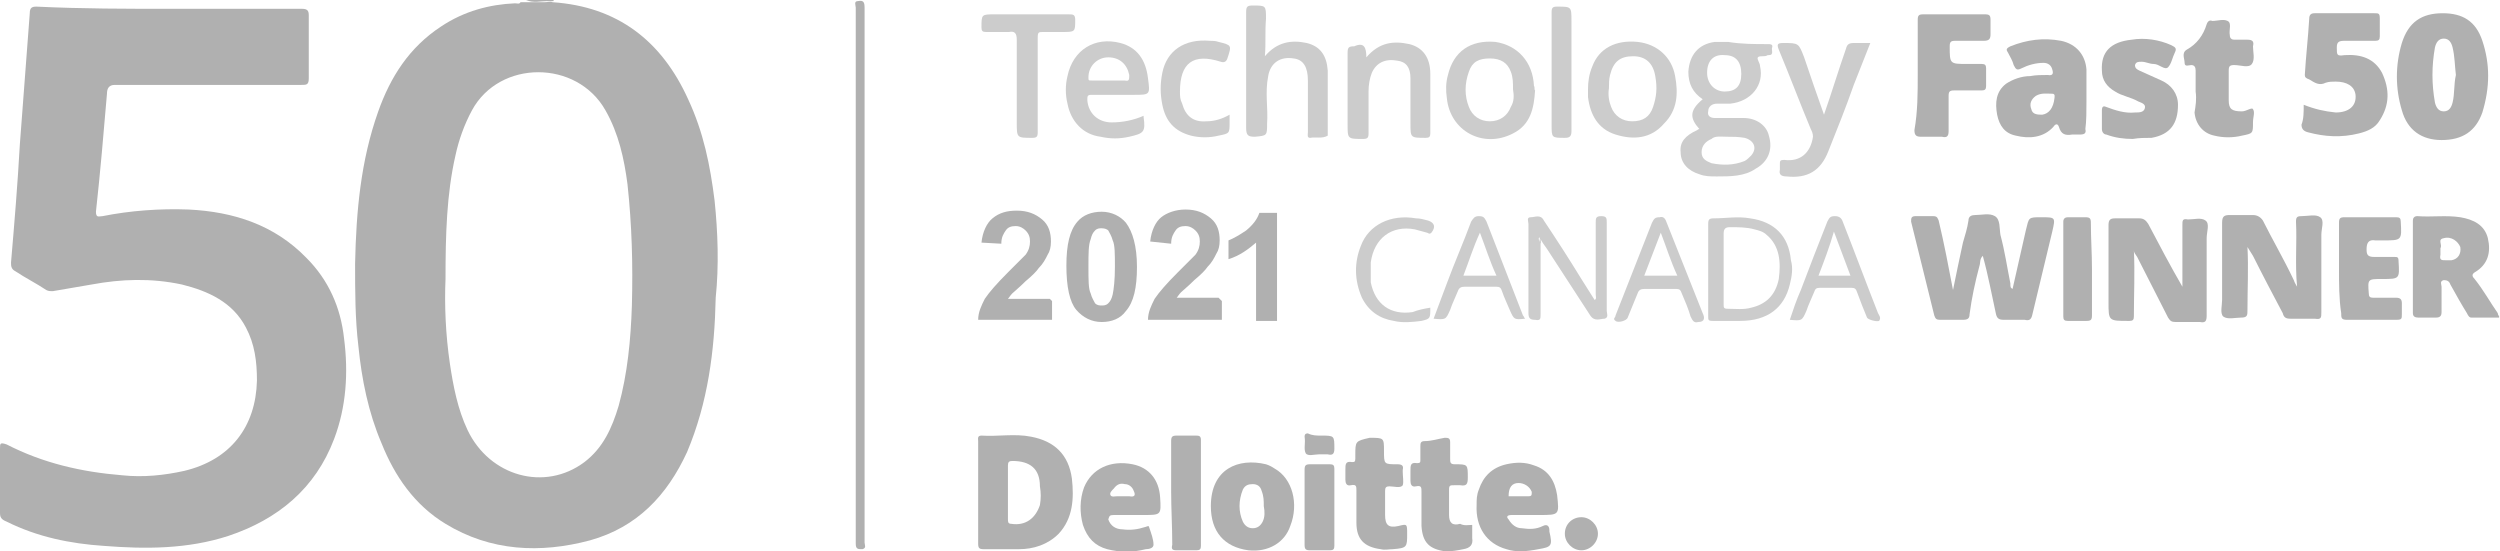 <svg xmlns="http://www.w3.org/2000/svg" xmlns:xlink="http://www.w3.org/1999/xlink" id="Layer_1" x="0px" y="0px" viewBox="0 0 226.7 50" style="enable-background:new 0 0 226.7 50;" xml:space="preserve">
<style type="text/css">
	.st0{fill:#B0B0B0;}
	.st1{fill:#CCCCCC;}
</style>
<g>
	<g>
		<path class="st0" d="M95.4,27.3V29h-6.7c0-0.7,0.3-1.3,0.6-1.9c0.4-0.6,1.1-1.4,2.1-2.4c0.8-0.8,1.3-1.3,1.6-1.6    c0.3-0.4,0.4-0.8,0.4-1.2c0-0.4-0.1-0.7-0.4-1c-0.2-0.2-0.5-0.4-0.9-0.4s-0.7,0.1-0.9,0.4c-0.2,0.3-0.4,0.6-0.4,1.2L89,22    c0.1-1,0.5-1.8,1-2.2c0.6-0.5,1.3-0.7,2.2-0.7c1,0,1.7,0.3,2.3,0.8c0.6,0.5,0.8,1.2,0.8,2c0,0.5-0.1,0.9-0.3,1.2    c-0.2,0.4-0.4,0.8-0.8,1.2c-0.2,0.3-0.6,0.7-1.2,1.2c-0.6,0.6-1,0.9-1.2,1.1c-0.2,0.2-0.3,0.4-0.4,0.5h3.8L95.4,27.3L95.4,27.3z"></path>
		<path class="st0" d="M99.9,19.2c0.9,0,1.7,0.4,2.2,1c0.6,0.8,1,2.1,1,4c0,1.9-0.3,3.2-1,4c-0.5,0.7-1.3,1-2.2,1s-1.7-0.4-2.3-1.1    c-0.6-0.7-0.9-2.1-0.9-4c0-1.9,0.3-3.2,1-4C98.2,19.5,99,19.2,99.9,19.2z M99.9,20.7c-0.2,0-0.4,0-0.6,0.2    c-0.2,0.2-0.3,0.4-0.4,0.8c-0.2,0.5-0.2,1.3-0.2,2.5c0,1.2,0,2,0.2,2.4c0.1,0.4,0.3,0.7,0.4,0.9c0.2,0.2,0.4,0.2,0.6,0.2    s0.4,0,0.6-0.2c0.2-0.2,0.3-0.4,0.4-0.8c0.1-0.5,0.2-1.3,0.2-2.5s0-2-0.2-2.4c-0.1-0.4-0.3-0.7-0.4-0.9    C100.4,20.8,100.2,20.7,99.9,20.7z"></path>
		<path class="st0" d="M110.8,27.3V29h-6.7c0-0.7,0.3-1.3,0.6-1.9c0.4-0.6,1.1-1.4,2.1-2.4c0.8-0.8,1.3-1.3,1.6-1.6    c0.3-0.4,0.4-0.8,0.4-1.2c0-0.4-0.1-0.7-0.4-1c-0.2-0.2-0.5-0.4-0.9-0.4c-0.4,0-0.7,0.1-0.9,0.4c-0.2,0.3-0.4,0.6-0.4,1.2    l-1.9-0.2c0.1-1,0.5-1.8,1-2.2s1.3-0.7,2.2-0.7c1,0,1.7,0.3,2.3,0.8c0.6,0.5,0.8,1.2,0.8,2c0,0.5-0.1,0.9-0.3,1.2    c-0.2,0.4-0.4,0.8-0.8,1.2c-0.2,0.3-0.6,0.7-1.2,1.2c-0.6,0.6-1,0.9-1.2,1.1c-0.2,0.2-0.3,0.4-0.4,0.5h3.8L110.8,27.3L110.8,27.3z    "></path>
		<path class="st0" d="M115.8,29.1h-1.9v-7.1c-0.7,0.6-1.5,1.2-2.5,1.5v-1.7c0.5-0.2,1-0.5,1.6-0.9c0.6-0.5,1-1,1.2-1.6h1.6    L115.8,29.1L115.8,29.1z"></path>
	</g>
	<path class="st0" d="M49.6,0.1c-0.6,0-1.2,0.2-1.9-0.1c0.6,0,1.2,0,1.9,0C49.6,0,49.6,0,49.6,0.1L49.6,0.1z"></path>
	<path class="st0" d="M49.6,0.1c0,0,0,0,0-0.1c0.2,0,0.4,0,0.6,0c0,0,0,0,0,0.1C50,0.1,49.8,0.1,49.6,0.1z"></path>
	<path class="st0" d="M15.5,0.8c4,0,8,0,11.9,0c0.5,0,0.6,0.2,0.6,0.6c0,1.9,0,3.8,0,5.7c0,0.6-0.2,0.6-0.7,0.6   c-5.6,0-11.2,0-16.9,0C9.9,7.7,9.7,8,9.7,8.5c-0.3,3.5-0.6,7.1-1,10.7c0,0.6,0.3,0.4,0.6,0.4c2.5-0.5,5.2-0.7,7.8-0.6   c4.1,0.2,7.8,1.4,10.7,4.4c2,2,3.1,4.5,3.4,7.3c0.4,3.1,0.2,6.2-0.9,9.1c-1.7,4.5-5.1,7.3-9.6,8.8c-3.7,1.2-7.5,1.2-11.3,0.9   c-3-0.2-6-0.8-8.8-2.2C0.1,47.1,0,46.9,0,46.5c0-1.9,0-3.8,0-5.8c0-0.5,0-0.6,0.6-0.4c3.3,1.7,6.8,2.5,10.5,2.8   c1.9,0.2,3.8,0,5.6-0.4c4.2-1,6.5-4,6.6-8.2c0-1.7-0.2-3.3-1-4.8c-1.2-2.3-3.4-3.3-5.8-3.9c-2.8-0.6-5.5-0.5-8.2,0   c-1.2,0.2-2.3,0.4-3.5,0.6c-0.3,0-0.4,0-0.6-0.1c-0.9-0.6-1.9-1.1-2.8-1.7C1,24.4,1,24.1,1,23.8c0.3-3.5,0.6-7.1,0.8-10.7   c0.3-4,0.6-7.9,0.9-11.9c0-0.5,0.2-0.6,0.6-0.6C7.5,0.8,11.5,0.8,15.5,0.8z"></path>
	<path class="st0" d="M182.5,26.2c0.4-1.8,0.8-3.5,1.2-5.3c0.3-1.2,0.2-1.2,1.4-1.2c1.3,0,1.3,0,1,1.3c-0.6,2.5-1.2,5-1.8,7.5   c-0.1,0.5-0.3,0.6-0.7,0.5c-0.6,0-1.2,0-1.9,0c-0.4,0-0.6-0.1-0.7-0.5c-0.4-1.8-0.7-3.5-1.2-5.3c-0.3,0.3-0.2,0.6-0.3,0.9   c-0.4,1.5-0.7,2.9-0.9,4.4c0,0.4-0.2,0.5-0.6,0.5c-0.7,0-1.4,0-2.1,0c-0.3,0-0.4-0.1-0.5-0.4c-0.7-2.8-1.4-5.7-2.1-8.5   c0-0.3,0-0.5,0.4-0.5c0.5,0,1.1,0,1.6,0c0.4,0,0.4,0.2,0.5,0.4c0.5,2.1,0.9,4.2,1.3,6.3c0.3-1.5,0.6-2.9,0.9-4.3   c0.2-0.7,0.4-1.3,0.5-2c0-0.4,0.3-0.5,0.6-0.5c0.6,0,1.3-0.2,1.8,0.1c0.5,0.3,0.4,1.1,0.5,1.7c0.4,1.5,0.6,2.9,0.9,4.4   C182.3,26,182.3,26.1,182.5,26.2z"></path>
	<path class="st0" d="M193.5,22.7c0.1,2,0,4,0,6c0,0.3-0.1,0.4-0.4,0.4c0,0-0.1,0-0.1,0c-1.8,0-1.8,0-1.8-1.7c0-2.3,0-4.7,0-7   c0-0.5,0.2-0.6,0.6-0.6c0.7,0,1.5,0,2.2,0c0.4,0,0.6,0.2,0.8,0.5c1,1.9,2,3.8,3.1,5.7c0-0.5,0-0.9,0-1.4c0-1.4,0-2.8,0-4.2   c0-0.4,0-0.6,0.5-0.5c0.6,0,1.2-0.2,1.6,0.1c0.4,0.3,0.1,1,0.1,1.6c0,2.3,0,4.6,0,7c0,0.5-0.1,0.7-0.6,0.6c-0.7,0-1.5,0-2.2,0   c-0.4,0-0.5-0.1-0.7-0.4c-0.9-1.8-1.9-3.7-2.8-5.5C193.6,23,193.5,22.9,193.5,22.7z"></path>
	<path class="st0" d="M208.3,26c-0.2-2.1,0-4-0.1-5.9c0-0.4,0.1-0.5,0.5-0.5c0.6,0,1.3-0.2,1.7,0.1c0.4,0.3,0.1,1,0.1,1.6   c0,2.3,0,4.6,0,7c0,0.5,0,0.7-0.6,0.6c-0.7,0-1.5,0-2.2,0c-0.4,0-0.6-0.1-0.7-0.5c-0.9-1.7-1.8-3.4-2.7-5.2   c-0.2-0.3-0.3-0.5-0.5-0.8c0.1,1.9,0,3.8,0,5.7c0,0.5,0,0.7-0.6,0.7c-0.5,0-1.2,0.2-1.6-0.1c-0.3-0.3-0.1-1-0.1-1.5   c0-2.3,0-4.7,0-7c0-0.6,0.2-0.7,0.7-0.7c0.7,0,1.3,0,2.1,0c0.4,0,0.7,0.2,0.9,0.5c0.9,1.8,1.9,3.5,2.8,5.4   C208.1,25.7,208.2,25.8,208.3,26z"></path>
	<path class="st0" d="M208.9,9.5c1,0.4,1.9,0.6,2.9,0.7c1.2,0,1.9-0.6,1.8-1.6c-0.1-0.8-0.8-1.2-1.8-1.2c-0.3,0-0.6,0-0.9,0.1   c-0.6,0.3-1,0-1.5-0.3C209.1,7.1,209,7,209,6.8c0.1-1.7,0.3-3.4,0.4-5.1c0-0.4,0.2-0.5,0.5-0.5c1.8,0,3.7,0,5.4,0   c0.4,0,0.5,0,0.5,0.5c0,0.5,0,1.1,0,1.6c0,0.3-0.1,0.4-0.4,0.4c-0.9,0-1.8,0-2.8,0c-0.5,0-0.7,0.1-0.7,0.6c0,0.7,0,0.8,0.7,0.7   c1.5-0.1,2.7,0.3,3.4,1.6c0.7,1.5,0.7,2.9-0.2,4.3c-0.4,0.7-1.1,1-1.9,1.2c-1.6,0.4-3.1,0.3-4.6-0.1c-0.4-0.1-0.6-0.3-0.6-0.7   C208.9,10.8,208.9,10.2,208.9,9.5z"></path>
	<path class="st0" d="M173.9,6.8c0-1.7,0-3.3,0-5c0-0.4,0.1-0.5,0.5-0.5c1.9,0,3.7,0,5.6,0c0.4,0,0.5,0.1,0.5,0.5c0,0.5,0,0.9,0,1.3   s-0.1,0.6-0.6,0.6c-0.9,0-1.8,0-2.6,0c-0.4,0-0.5,0.1-0.5,0.5c0,1.6,0,1.6,1.6,1.6c0.4,0,0.9,0,1.3,0c0.3,0,0.4,0.1,0.4,0.4   c0,0.5,0,1.1,0,1.6c0,0.3-0.1,0.4-0.4,0.4c-0.8,0-1.6,0-2.5,0c-0.4,0-0.5,0.1-0.5,0.5c0,1,0,2.1,0,3.2c0,0.5-0.2,0.6-0.6,0.5   c-0.6,0-1.2,0-1.9,0c-0.4,0-0.6-0.1-0.6-0.6C173.9,10.1,173.9,8.4,173.9,6.8z"></path>
	<path class="st0" d="M193.4,12.6c-0.8,0-1.6-0.1-2.4-0.4c-0.2,0-0.4-0.2-0.4-0.5c0-0.6,0-1.2,0-1.7c0-0.4,0.2-0.4,0.4-0.3   c0.8,0.3,1.7,0.6,2.6,0.5c0.4,0,0.8,0,0.9-0.4c0.1-0.4-0.4-0.5-0.6-0.6c-0.7-0.4-1.5-0.5-2.1-0.9c-0.7-0.4-1.2-1-1.2-1.9   c-0.1-1.7,0.8-2.6,2.7-2.8c1.2-0.2,2.5,0,3.6,0.5c0.4,0.2,0.5,0.3,0.3,0.7c-0.2,0.4-0.3,1-0.6,1.3s-0.8-0.3-1.3-0.3   c-0.4,0-0.7-0.2-1.1-0.2c-0.3,0-0.5,0-0.6,0.3c0,0.3,0.2,0.4,0.4,0.5c0.7,0.3,1.3,0.6,2,0.9c0.9,0.4,1.5,1.2,1.5,2.2   c0,1.7-0.7,2.7-2.4,3C194.5,12.5,194,12.5,193.4,12.6z"></path>
	<path class="st1" d="M114.7,5.1c1.1-1.3,2.4-1.5,3.8-1.2c1.2,0.3,1.8,1.1,1.9,2.5c0,1.9,0,3.8,0,5.7c0,0,0,0.2,0,0.2   c-0.5,0.3-1.1,0.1-1.6,0.2c-0.3,0-0.2-0.3-0.2-0.5c0-1.6,0-3.1,0-4.7c0-1.2-0.4-1.9-1.3-2c-1.2-0.2-2.1,0.4-2.3,1.6   c-0.3,1.5,0,2.9-0.1,4.3c0,1.1,0,1.1-1.1,1.2c-0.6,0-0.8-0.1-0.8-0.8c0-3.5,0-7,0-10.5c0-0.5,0.1-0.6,0.6-0.6c1.2,0,1.2,0,1.2,1.2   C114.7,2.9,114.8,3.9,114.7,5.1z"></path>
	<path class="st0" d="M212.1,24.4c0-1.4,0-2.8,0-4.2c0-0.4,0.1-0.5,0.5-0.5c1.6,0,3.1,0,4.7,0c0.3,0,0.4,0.1,0.4,0.4   c0.1,1.7,0.1,1.7-1.6,1.7c-0.2,0-0.5,0-0.7,0c-0.6-0.1-0.8,0.2-0.8,0.8c0,0.5,0.1,0.7,0.7,0.7c0.6,0,1.2,0,1.8,0   c0.3,0,0.4,0,0.4,0.4v0c0.1,1.6,0.1,1.6-1.5,1.6c-1.3,0-1.3,0-1.2,1.3c0,0.3,0.1,0.4,0.4,0.4c0.7,0,1.4,0,2.1,0   c0.4,0,0.5,0.2,0.5,0.5c0,0.4,0,0.7,0,1c0,0.4,0,0.5-0.5,0.5c-1.5,0-3,0-4.5,0c-0.5,0-0.5-0.2-0.5-0.6   C212.1,27.1,212.1,25.7,212.1,24.4z"></path>
	<path class="st0" d="M199.1,8.3c0-0.6,0-1.2,0-1.9c0-0.3-0.1-0.5-0.4-0.5c-0.2,0-0.6,0.2-0.6-0.2c0-0.4-0.3-0.9,0.2-1.2   c0.9-0.5,1.5-1.3,1.8-2.3c0.1-0.3,0.3-0.4,0.5-0.3h0c0.5,0,1-0.2,1.4,0c0.4,0.2,0.1,0.8,0.2,1.3c0,0.3,0.2,0.4,0.4,0.4   c0.4,0,0.8,0,1.2,0c0.5,0,0.6,0.2,0.5,0.6c0,0.5,0.2,1.2-0.1,1.6c-0.3,0.4-1,0.1-1.6,0.1c-0.4,0-0.5,0.1-0.5,0.5c0,0.9,0,1.8,0,2.7   c0,0.8,0.3,1,1.2,1c0.4,0,0.9-0.4,1-0.2c0.2,0.3,0,0.7,0,1.2c0,1,0,1-1,1.2c-0.8,0.2-1.7,0.2-2.5,0c-1-0.2-1.7-1-1.8-2.1   C199.1,9.6,199.2,9,199.1,8.3L199.1,8.3z"></path>
	<path class="st1" d="M165.4,10.4c0.7-2,1.3-4,2-6c0.1-0.4,0.3-0.5,0.7-0.5c0.5,0,0.9,0,1.5,0c-0.5,1.3-1,2.5-1.5,3.8   c-0.7,2-1.5,4-2.3,6c-0.7,1.8-1.9,2.5-3.8,2.3c-0.5,0-0.7-0.2-0.6-0.6c0-0.2,0-0.3,0-0.5c0-0.3,0-0.4,0.4-0.4   c1.5,0.2,2.4-0.7,2.6-2.1c0-0.3-0.1-0.5-0.2-0.7c-1-2.4-1.9-4.8-2.9-7.2c-0.2-0.5-0.1-0.6,0.4-0.6c1.4,0,1.4,0,1.9,1.3   C164.2,7,164.8,8.7,165.4,10.4z"></path>
	<path class="st0" d="M78.4,25c0,8.1,0,16.1,0,24.2c0,0.2,0.2,0.5-0.2,0.6c-0.4,0-0.6,0-0.6-0.5c0-2.7,0-5.3,0-8   c0-13.5,0-27.1,0-40.6c0-0.2-0.2-0.6,0.2-0.6c0.5-0.1,0.6,0.1,0.6,0.6C78.4,8.8,78.4,16.9,78.4,25z"></path>
	<path class="st1" d="M123.9,5.2c1.2-1.4,2.5-1.5,3.9-1.2c1.2,0.3,1.9,1.2,1.9,2.7c0,1.8,0,3.5,0,5.4c0,0.3-0.1,0.4-0.4,0.4   c-1.4,0-1.4,0-1.4-1.3c0-1.3,0-2.8,0-4.1c0-1-0.4-1.5-1.2-1.6c-1.1-0.2-1.9,0.2-2.3,1.1c-0.2,0.5-0.3,1.1-0.3,1.7   c0,1.3,0,2.5,0,3.8c0,0.4-0.1,0.5-0.5,0.5c-1.4,0-1.4,0-1.4-1.3c0-2.2,0-4.4,0-6.5c0-0.5,0.1-0.6,0.6-0.6   C123.7,3.8,123.9,4.3,123.9,5.2z"></path>
	<path class="st0" d="M133.5,47.6c0,0.4,0,0.8,0,1.2c0.1,0.6-0.2,0.9-0.8,1c-0.5,0.1-1,0.2-1.6,0.2c-1.5-0.2-2.1-0.8-2.2-2.3   c0-1,0-2,0-3.1c0-0.4,0-0.6-0.5-0.5c-0.4,0.1-0.5-0.2-0.5-0.5c0-0.3,0-0.6,0-0.9c0-0.5,0-0.8,0.6-0.7c0.3,0,0.3-0.1,0.3-0.3   c0-0.4,0-0.8,0-1.2c0-0.3,0-0.5,0.4-0.5c0.6,0,1.2-0.2,1.8-0.3c0.3,0,0.5,0,0.5,0.4c0,0.5,0,1,0,1.5c0,0.3,0,0.5,0.4,0.5   c1.2,0,1.2,0,1.2,1.2c0,0.6-0.1,0.8-0.7,0.7c-0.2,0-0.3,0-0.5,0c-0.4,0-0.5,0-0.5,0.4c0,0.8,0,1.6,0,2.3c0,0.7,0.3,1,1,0.8   C132.8,47.7,133.1,47.6,133.5,47.6z"></path>
	<path class="st0" d="M125.5,40.9c0,1.2,0,1.2,1.2,1.2c0.4,0,0.6,0.1,0.5,0.5c0,0,0,0.1,0,0.2c0,0.4,0.1,0.9,0,1.2   c-0.2,0.3-0.8,0.1-1.2,0.1c-0.3,0-0.4,0.1-0.4,0.4c0,0.7,0,1.5,0,2.2c0,0.9,0.3,1.2,1.2,1c0.8-0.2,0.8-0.2,0.8,0.7   c0,1.2,0,1.3-1.3,1.4c-0.4,0-0.7,0.1-1.1,0c-1.5-0.2-2.2-0.9-2.2-2.4c0-1,0-1.9,0-2.9c0-0.4,0-0.6-0.5-0.5   c-0.4,0.1-0.5-0.2-0.5-0.5c0-0.3,0-0.6,0-0.9c0-0.5,0-0.8,0.6-0.7c0.2,0,0.3,0,0.3-0.3c0-0.1,0-0.2,0-0.3c0-1.3,0-1.3,1.3-1.6h0   C125.5,39.7,125.5,39.7,125.5,40.9z"></path>
	<path class="st1" d="M94.1,7.6c0,1.5,0,2.9,0,4.4c0,0.4-0.1,0.5-0.5,0.5c-1.4,0-1.4,0-1.4-1.4c0-2.5,0-5,0-7.5   c0-0.6-0.2-0.8-0.7-0.7c-0.7,0-1.4,0-2.1,0c-0.3,0-0.4-0.1-0.4-0.4c0-1.2,0-1.2,1.2-1.2c2.2,0,4.5,0,6.7,0c0.4,0,0.6,0,0.6,0.5   c0,1.1,0,1.1-1.2,1.1c-0.6,0-1.2,0-1.7,0c-0.4,0-0.5,0-0.5,0.5C94.1,4.7,94.1,6.2,94.1,7.6z"></path>
	<path class="st1" d="M139.7,22.1c0,2.1,0,4.3,0,6.4c0,0.4,0,0.6-0.5,0.5c-0.4,0-0.6-0.1-0.6-0.6c0-2.7,0-5.4,0-8.1   c0-0.2-0.2-0.6,0.2-0.6s0.9-0.3,1.2,0.3c1.2,1.8,2.3,3.5,3.4,5.3c0.4,0.6,0.8,1.3,1.2,1.9c0.2-0.1,0.1-0.3,0.1-0.5   c0-2.2,0-4.4,0-6.5c0-0.4,0-0.6,0.5-0.6c0.5,0,0.5,0.2,0.5,0.6c0,2.7,0,5.4,0,8c0,0.2,0.2,0.6-0.2,0.7c-0.4,0-0.9,0.3-1.3-0.3   c-1.3-2-2.6-4-3.9-6c-0.3-0.4-0.5-0.7-0.7-1.1C139.4,21.7,139.7,21.9,139.7,22.1z"></path>
	<path class="st0" d="M106.2,44.6c0-1.5,0-3.1,0-4.6c0-0.4,0.1-0.5,0.5-0.5c0.6,0,1.2,0,1.7,0c0.3,0,0.5,0,0.5,0.4   c0,3.2,0,6.4,0,9.6c0,0.3-0.1,0.4-0.4,0.4c-0.6,0-1.2,0-1.8,0c-0.4,0-0.5-0.1-0.4-0.5C106.3,47.7,106.2,46.1,106.2,44.6z"></path>
	<path class="st1" d="M111.5,10.4c0,0.3,0,0.5,0,0.7c0,1,0,1-1,1.2c-0.8,0.2-1.7,0.2-2.5,0c-1.5-0.4-2.3-1.3-2.6-2.8   c-0.2-1-0.2-1.9,0-2.9c0.4-2,2-3.1,4.3-2.9c0.3,0,0.5,0,0.8,0.1c1.2,0.3,1.2,0.3,0.8,1.5c-0.1,0.3-0.3,0.4-0.6,0.3   c-2.5-0.8-3.7,0.1-3.7,2.7c0,0.4,0,0.7,0.2,1.1c0.3,1.1,1,1.7,2.2,1.6C110.1,11,110.8,10.8,111.5,10.4z"></path>
	<path class="st0" d="M189.7,24.4c0,1.4,0,2.8,0,4.2c0,0.4-0.1,0.5-0.5,0.5c-0.6,0-1.2,0-1.7,0c-0.3,0-0.4-0.1-0.4-0.4   c0-2.9,0-5.7,0-8.6c0-0.3,0.2-0.4,0.4-0.4c0.5,0,1.1,0,1.6,0c0.4,0,0.5,0.1,0.5,0.5C189.6,21.6,189.7,23,189.7,24.4z"></path>
	<path class="st1" d="M140.7,6.5c0-1.8,0-3.6,0-5.4c0-0.4,0.1-0.5,0.5-0.5c1.3,0,1.3,0,1.3,1.3c0,3.3,0,6.7,0,10   c0,0.5-0.2,0.6-0.6,0.6c-1.2,0-1.2,0-1.2-1.2C140.7,9.6,140.7,8,140.7,6.5z"></path>
	<path class="st0" d="M118.3,45.9c0-1.1,0-2.2,0-3.3c0-0.4,0.1-0.5,0.5-0.5c0.6,0,1.2,0,1.8,0c0.3,0,0.4,0.1,0.4,0.4   c0,2.3,0,4.6,0,7c0,0.3-0.1,0.4-0.4,0.4c-0.6,0-1.2,0-1.8,0c-0.4,0-0.5-0.1-0.5-0.5C118.3,48.2,118.3,47,118.3,45.9z"></path>
	<path class="st1" d="M129.7,27.9c0,1,0,1-0.8,1.2c-0.8,0.1-1.7,0.2-2.5,0c-1.3-0.2-2.3-0.9-2.9-2.1c-0.7-1.6-0.7-3.2-0.1-4.7   c0.7-1.9,2.7-2.9,5-2.5c0.4,0,0.7,0.1,1.1,0.2c0.6,0.2,0.7,0.6,0.3,1.1c-0.2,0.2-0.3,0-0.4,0c-0.4-0.1-0.7-0.2-1.1-0.3   c-2.1-0.4-3.7,0.8-4,3c0,0.6,0,1.2,0,1.8c0.4,2,1.8,3,3.8,2.7C128.6,28.1,129.1,28,129.7,27.9z"></path>
	<path class="st0" d="M141.9,48.4c0-0.9,0.7-1.5,1.5-1.5c0.8,0,1.5,0.7,1.5,1.5s-0.7,1.5-1.5,1.5C142.6,49.9,141.9,49.2,141.9,48.4z   "></path>
	<path class="st0" d="M119.8,39.5c1.2,0,1.2,0,1.2,1.2c0,0.5-0.2,0.6-0.6,0.5c-0.3,0-0.5,0-0.8,0c-0.4,0-1,0.2-1.2-0.1   c-0.2-0.4,0-0.9-0.1-1.5c0-0.3,0.2-0.3,0.3-0.3C119,39.5,119.4,39.5,119.8,39.5z"></path>
	<path class="st1" d="M139.7,22.1c-0.2-0.2,0-0.4-0.1-0.6c0,0,0-0.2,0.1-0.1c0,0,0.1,0.1,0.1,0.2C139.6,21.7,139.8,21.9,139.7,22.1z   "></path>
	<path class="st0" d="M64.8,18.2c-0.4-3.2-1-6.2-2.4-9.2C60,3.7,56,0.6,50.1,0.2c-0.2-0.1-0.4,0-0.7,0c-0.6,0-1.2,0-1.9,0   c-0.1,0-0.2,0-0.3,0c-0.1,0.2-0.3,0.1-0.5,0.1C44.4,0.4,42.1,1,40,2.4c-2.9,1.9-4.6,4.6-5.7,7.7c-1.6,4.5-2,9.1-2.1,13.8   c0,2.5,0,5,0.3,7.5c0.3,3,0.9,6,2.1,8.8c1.2,3,3,5.6,5.8,7.3c4.1,2.5,8.6,2.7,13.1,1.5c4.3-1.2,7-4.1,8.8-8c1.9-4.5,2.5-9.2,2.6-14   C65.2,24.1,65.1,21.1,64.8,18.2z M57.3,27.7c-0.1,3.1-0.4,6.2-1.2,9.1c-0.6,2-1.4,3.8-3.1,5.1c-3.6,2.7-8.6,1.3-10.6-2.9   c-0.9-1.9-1.3-4-1.6-6c-0.4-2.7-0.5-5.4-0.4-7.7c0-4,0.1-7.7,0.9-11.2c0.3-1.4,0.8-2.8,1.5-4.1c2.5-4.6,9.5-4.6,12.1,0   c1.2,2.1,1.7,4.4,2,6.7C57.3,20.4,57.4,24,57.3,27.7z"></path>
	<path class="st0" d="M225.1,3.7c-0.6-1.8-1.8-2.5-3.6-2.5c-1.9,0-3.1,0.8-3.7,2.7c-0.6,2-0.6,4.1,0,6.1c0.5,1.8,1.8,2.7,3.6,2.7   c1.9,0,3.1-0.8,3.7-2.5C225.8,7.9,225.8,5.8,225.1,3.7z M222.4,9.3c-0.1,0.4-0.3,0.8-0.8,0.8s-0.7-0.4-0.8-0.8   c-0.3-1.7-0.3-3.3,0-5c0.1-0.4,0.3-0.8,0.8-0.8c0.5,0,0.7,0.4,0.8,0.8c0.2,0.8,0.2,1.7,0.3,2.5C222.5,7.7,222.6,8.5,222.4,9.3z"></path>
	<path class="st0" d="M97.2,43.4c-0.3-2.2-1.6-3.4-3.7-3.8c-1.5-0.3-3,0-4.5-0.1c-0.4,0-0.3,0.3-0.3,0.5c0,1.5,0,3.1,0,4.6   c0,1.6,0,3.2,0,4.7c0,0.4,0.1,0.5,0.5,0.5c1,0,2.1,0,3.2,0c1.3,0,2.6-0.4,3.6-1.4C97.3,47,97.4,45.2,97.2,43.4z M94.3,45.8   c-0.4,1.2-1.3,1.9-2.6,1.7c-0.3,0-0.3-0.2-0.3-0.4c0-0.8,0-1.7,0-2.5c0-0.8,0-1.6,0-2.4c0-0.3,0.1-0.4,0.4-0.4   c1.6,0,2.5,0.7,2.5,2.3C94.4,44.7,94.4,45.2,94.3,45.8z"></path>
	<path class="st0" d="M189.2,9.2c0-0.8,0-1.6,0-2.5c0-0.1,0-0.3,0-0.4c-0.1-1.3-0.9-2.3-2.3-2.6c-1.6-0.3-3.1-0.1-4.6,0.5   c-0.4,0.2-0.4,0.3-0.2,0.6c0.2,0.4,0.4,0.7,0.5,1.1c0.2,0.4,0.3,0.5,0.7,0.3c0.6-0.3,1.3-0.5,2-0.5c0.4,0,0.7,0.2,0.8,0.6   c0.1,0.3,0.1,0.6-0.4,0.5c-0.5,0-1.1,0-1.6,0.1c-0.8,0-1.6,0.3-2.2,0.7c-0.9,0.7-1,1.7-0.8,2.8c0.2,1,0.7,1.7,1.7,1.9   c1.2,0.3,2.5,0.2,3.4-0.8c0.2-0.3,0.4-0.3,0.5,0c0.2,0.7,0.6,0.8,1.2,0.7c0.2,0,0.5,0,0.7,0c0.4,0,0.6-0.1,0.5-0.5   C189.2,11,189.2,10,189.2,9.2z M185.2,10.4c-0.4,0-0.9,0-1-0.5c-0.2-0.5,0-0.9,0.4-1.2c0.5-0.3,1-0.2,1.5-0.2   c0.3,0,0.2,0.3,0.2,0.4C186.2,9.8,185.8,10.3,185.2,10.4z"></path>
	<path class="st1" d="M160.3,5c0,0,0.1,0,0.1,0c0.5,0,0.2-0.5,0.3-0.7c0.1-0.3-0.2-0.3-0.4-0.3c-1.2,0-2.4,0-3.6-0.2   c-0.4,0-0.8,0-1.2,0c-1.5,0.2-2.3,1.2-2.4,2.7c0,1.1,0.4,1.9,1.3,2.5c-1.2,1-1.2,1.7-0.3,2.7c-0.1,0-0.2,0.1-0.2,0.1   c-1.1,0.5-1.6,1.1-1.5,2c0,1,0.7,1.7,1.7,2c0.5,0.2,1,0.2,1.6,0.2c1.2,0,2.5,0,3.5-0.7c1.1-0.6,1.6-1.7,1.2-3   c-0.2-0.9-1.1-1.6-2.3-1.6c-0.6,0-1.2,0-1.9,0c-0.2,0-0.5,0-0.7,0c-0.4,0-0.7-0.2-0.6-0.6c0-0.4,0.3-0.7,0.8-0.7c0.4,0,0.7,0,1.2,0   c1.9-0.2,3.1-1.7,2.7-3.4c0-0.3-0.3-0.6-0.2-0.8C159.6,5,160,5.2,160.3,5z M156.6,12.4c0.6,0,1,0,1.6,0.1c0.8,0.2,1.2,0.9,0.6,1.6   c-0.2,0.2-0.4,0.4-0.6,0.5c-1,0.4-2,0.4-3,0.2c-0.5-0.2-0.9-0.4-0.9-1c0-0.6,0.4-1,0.9-1.2C155.5,12.3,156.1,12.4,156.6,12.4z    M156.4,8.3c-0.9,0-1.6-0.7-1.6-1.7c0-1.1,0.6-1.7,1.6-1.6c1,0,1.5,0.6,1.5,1.7C157.9,7.8,157.4,8.3,156.4,8.3z"></path>
	<path class="st0" d="M226.5,28.4c-0.7-1-1.3-2.1-2.1-3.1c-0.2-0.2-0.3-0.4,0-0.6c1.2-0.7,1.5-1.8,1.2-3.1c-0.3-1.2-1.3-1.7-2.5-1.9   c-1.3-0.2-2.6,0-3.9-0.1c-0.3,0-0.4,0.2-0.4,0.4c0,2.8,0,5.6,0,8.4c0,0.3,0.2,0.4,0.5,0.4c0.5,0,1.1,0,1.6,0c0.4,0,0.5-0.2,0.5-0.5   c0-0.8,0-1.5,0-2.3c0-0.2-0.2-0.5,0.2-0.6c0.3,0,0.5,0.1,0.6,0.4c0.5,0.9,1,1.8,1.5,2.6c0.1,0.2,0.2,0.4,0.4,0.4c0.8,0,1.7,0,2.5,0   C226.7,28.7,226.5,28.6,226.5,28.4z M222.3,23.6c-0.2,0-0.3,0-0.5,0c-0.4,0-0.6,0-0.5-0.5c0-0.2,0-0.4,0-0.6v0   c0.2-0.3-0.3-0.8,0.3-0.9c0.7-0.2,1.3,0.3,1.5,0.8C223.2,23,222.9,23.5,222.3,23.6z"></path>
	<path class="st0" d="M115.6,42.5c-0.3-0.2-0.5-0.3-0.8-0.4c-2.5-0.6-5,0.4-5,3.8c0,2.3,1.2,3.7,3.4,4c1.8,0.2,3.3-0.7,3.8-2.2   C117.8,45.7,117.2,43.4,115.6,42.5z M114.5,47.3c-0.2,0.4-0.5,0.6-0.9,0.6c-0.4,0-0.7-0.2-0.9-0.6c-0.4-0.9-0.4-1.9,0-2.9   c0.2-0.4,0.5-0.5,0.9-0.5c0.4,0,0.7,0.2,0.8,0.6c0.2,0.5,0.2,0.9,0.2,1.4C114.7,46.4,114.7,46.9,114.5,47.3z"></path>
	<path class="st0" d="M137.1,46.7c0.6,0,1.2,0,1.8,0c0.3,0,0.5,0,0.7,0c1.8,0,1.8,0,1.6-1.8c-0.2-1.3-0.8-2.3-2.1-2.7   c-0.8-0.3-1.6-0.3-2.5-0.1c-1.3,0.3-2.1,1.1-2.5,2.3c-0.2,0.5-0.2,0.9-0.2,1.4c-0.1,2,0.9,3.5,2.7,4c0.9,0.3,1.9,0.2,2.9,0   c1.2-0.2,1.3-0.3,1-1.6c0,0,0-0.1,0-0.1c0-0.4-0.2-0.6-0.6-0.4c-0.6,0.3-1.2,0.3-1.9,0.2c-0.5,0-0.9-0.3-1.2-0.8   C136.6,46.9,136.6,46.7,137.1,46.7z M137.7,43.8c0.5,0,1,0.3,1.2,0.8c0,0.3,0,0.4-0.3,0.4c-0.6,0-1.2,0-1.8,0   C136.8,44.2,137.1,43.8,137.7,43.8z"></path>
	<path class="st0" d="M101,46.7c0.6,0,1.3,0,1.9,0c0.3,0,0.5,0,0.8,0c1.6,0,1.6,0,1.5-1.6c-0.1-1.6-1-2.7-2.5-3   c-2-0.4-3.7,0.4-4.4,2.1c-0.4,1.1-0.4,2.3-0.1,3.4c0.4,1.2,1.1,1.9,2.2,2.2c1.2,0.3,2.3,0.3,3.5,0c0.3,0,0.7-0.1,0.7-0.4   c0-0.5-0.2-1-0.4-1.6c0-0.2-0.3,0-0.4,0c-0.6,0.2-1.3,0.3-2,0.2c-0.6,0-1.1-0.3-1.3-0.9C100.6,46.8,100.6,46.7,101,46.7z M101,44.3   c0.3-0.4,0.6-0.5,1-0.4c0.4,0,0.7,0.3,0.8,0.6c0.2,0.4,0.1,0.6-0.4,0.5c-0.2,0-0.4,0-0.6,0c-0.2,0-0.3,0-0.5,0s-0.5,0.1-0.6-0.1   C100.6,44.7,100.8,44.5,101,44.3z"></path>
	<path class="st1" d="M99,8.6c1.2,0,2.5,0,3.8,0c1.5,0,1.5,0,1.3-1.5c-0.2-1.7-1-2.8-2.5-3.2c-2.3-0.6-4.3,0.6-4.8,3   c-0.2,0.8-0.2,1.7,0,2.5c0.3,1.6,1.4,2.8,3,3c0.9,0.2,1.7,0.2,2.6,0c1.3-0.3,1.5-0.4,1.3-1.8c0,0,0,0,0-0.1   c-0.9,0.4-1.9,0.6-2.9,0.6c-1.2,0-2.1-0.8-2.2-2C98.6,8.7,98.6,8.6,99,8.6z M100.5,5.2c1,0,1.7,0.6,1.9,1.6c0,0.4,0,0.6-0.4,0.5   c-0.5,0-0.9,0-1.4,0c-0.5,0-1,0-1.6,0c-0.3,0-0.3,0-0.3-0.3C98.7,6,99.5,5.2,100.5,5.2z"></path>
	<path class="st1" d="M139.1,7.8c-0.1-2.2-1.5-3.7-3.5-4c-2.3-0.2-3.8,0.9-4.3,3c-0.2,0.7-0.2,1.4-0.1,2.1c0.3,3,3.3,4.6,6,3.2   c1.6-0.8,1.9-2.3,2-3.9C139.1,8.1,139.2,7.9,139.1,7.8z M137,9.7c-0.3,0.8-1,1.3-1.9,1.3s-1.6-0.5-1.9-1.3c-0.4-1-0.4-2.1,0-3.2   c0.3-0.9,0.9-1.2,1.9-1.2s1.6,0.4,1.9,1.2c0.2,0.5,0.2,1,0.2,1.6C137.3,8.7,137.3,9.2,137,9.7z"></path>
	<path class="st1" d="M151.9,6.9c-0.3-1.7-1.6-2.9-3.4-3.1c-2-0.2-3.5,0.6-4.1,2.2c-0.3,0.7-0.4,1.4-0.4,2.1c0,0.3,0,0.5,0,0.7   c0.2,1.6,0.9,2.9,2.5,3.4c1.6,0.5,3.2,0.4,4.4-1C152.1,10,152.2,8.5,151.9,6.9z M149.9,9.7c-0.3,0.9-0.9,1.3-1.9,1.3   c-0.9,0-1.6-0.5-1.9-1.3c-0.2-0.5-0.3-1.1-0.2-1.7c0-0.4,0-0.8,0.1-1.2c0.3-1.2,0.9-1.7,2.1-1.7c1.1,0,1.8,0.6,2,1.8   C150.3,8,150.2,8.8,149.9,9.7z"></path>
	<path class="st1" d="M162.4,23.6c-0.2-2.2-1.5-3.5-3.7-3.8c-1.1-0.2-2.2,0-3.3,0c-0.4,0-0.5,0.1-0.5,0.5c0,1.3,0,2.8,0,4.1   c0,1.5,0,2.9,0,4.3c0,0.3,0,0.4,0.4,0.4c0.8,0,1.6,0,2.5,0c2.5,0,4-1.2,4.5-3.3C162.5,25,162.6,24.3,162.4,23.6z M161.3,25.3   c-0.3,1.5-1.2,2.3-2.5,2.6c-0.7,0.2-1.4,0.1-2.1,0.1c-0.4,0-0.4-0.1-0.4-0.4c0-1.1,0-2.2,0-3.3c0-1,0-2.1,0-3.1   c0-0.5,0.2-0.6,0.6-0.6c0.7,0,1.5,0,2.2,0.2c0.4,0.1,0.8,0.2,1.1,0.5C161.4,22.3,161.5,23.8,161.3,25.3z"></path>
	<path class="st1" d="M138.1,28.6c-1.1-2.8-2.2-5.7-3.3-8.5c-0.2-0.4-0.3-0.5-0.7-0.5c-0.4,0-0.5,0.2-0.7,0.5   c-0.7,1.9-1.5,3.7-2.2,5.6c-0.4,1.1-0.8,2.1-1.2,3.2c1.1,0.1,1.1,0.1,1.5-0.8c0.2-0.6,0.5-1.2,0.7-1.7c0.1-0.3,0.3-0.4,0.6-0.4   c0.9,0,1.9,0,2.9,0c0.3,0,0.4,0.1,0.5,0.4c0.2,0.6,0.5,1.2,0.7,1.7c0.4,0.9,0.4,0.9,1.4,0.8C138.2,28.8,138.2,28.7,138.1,28.6z    M132.7,25c0.5-1.3,0.9-2.6,1.5-3.9c0.5,1.3,0.9,2.6,1.5,3.9C134.6,25,133.7,25,132.7,25z"></path>
	<path class="st1" d="M154.4,28.4c-1.1-2.8-2.2-5.5-3.3-8.3c-0.1-0.3-0.3-0.5-0.6-0.4c-0.4,0-0.5,0.1-0.7,0.5   c-1.1,2.8-2.2,5.6-3.3,8.4c0,0.2-0.3,0.3,0,0.5c0.2,0.2,1,0,1.1-0.3c0.3-0.7,0.6-1.5,0.9-2.2c0.1-0.3,0.3-0.4,0.6-0.4   c0.9,0,1.9,0,2.9,0c0.3,0,0.4,0.1,0.5,0.4c0.3,0.7,0.6,1.4,0.8,2.1c0.2,0.4,0.3,0.6,0.7,0.5C154.6,29.2,154.6,28.8,154.4,28.4z    M149.1,25c0.5-1.3,1-2.6,1.5-3.9c0.5,1.3,0.9,2.6,1.5,3.9C151,25,150.1,25,149.1,25z"></path>
	<path class="st1" d="M170.3,28.4c-1.1-2.8-2.1-5.5-3.2-8.3c-0.1-0.3-0.3-0.5-0.7-0.5c-0.4,0-0.5,0.1-0.7,0.5   c-0.8,2-1.6,4.1-2.4,6.2c-0.4,0.9-0.7,1.8-1,2.7c1.1,0.1,1.1,0.1,1.5-0.8c0.2-0.6,0.5-1.2,0.7-1.7c0.1-0.3,0.2-0.4,0.5-0.4   c1,0,2,0,2.9,0c0.3,0,0.4,0.1,0.5,0.4c0.3,0.8,0.6,1.6,0.9,2.3c0.1,0.2,0.9,0.4,1.1,0.3C170.6,28.8,170.4,28.6,170.3,28.4z    M164.9,25c0.5-1.3,1-2.6,1.4-4c0.5,1.3,1,2.7,1.5,4C166.8,25,165.9,25,164.9,25z"></path>
</g>
</svg>